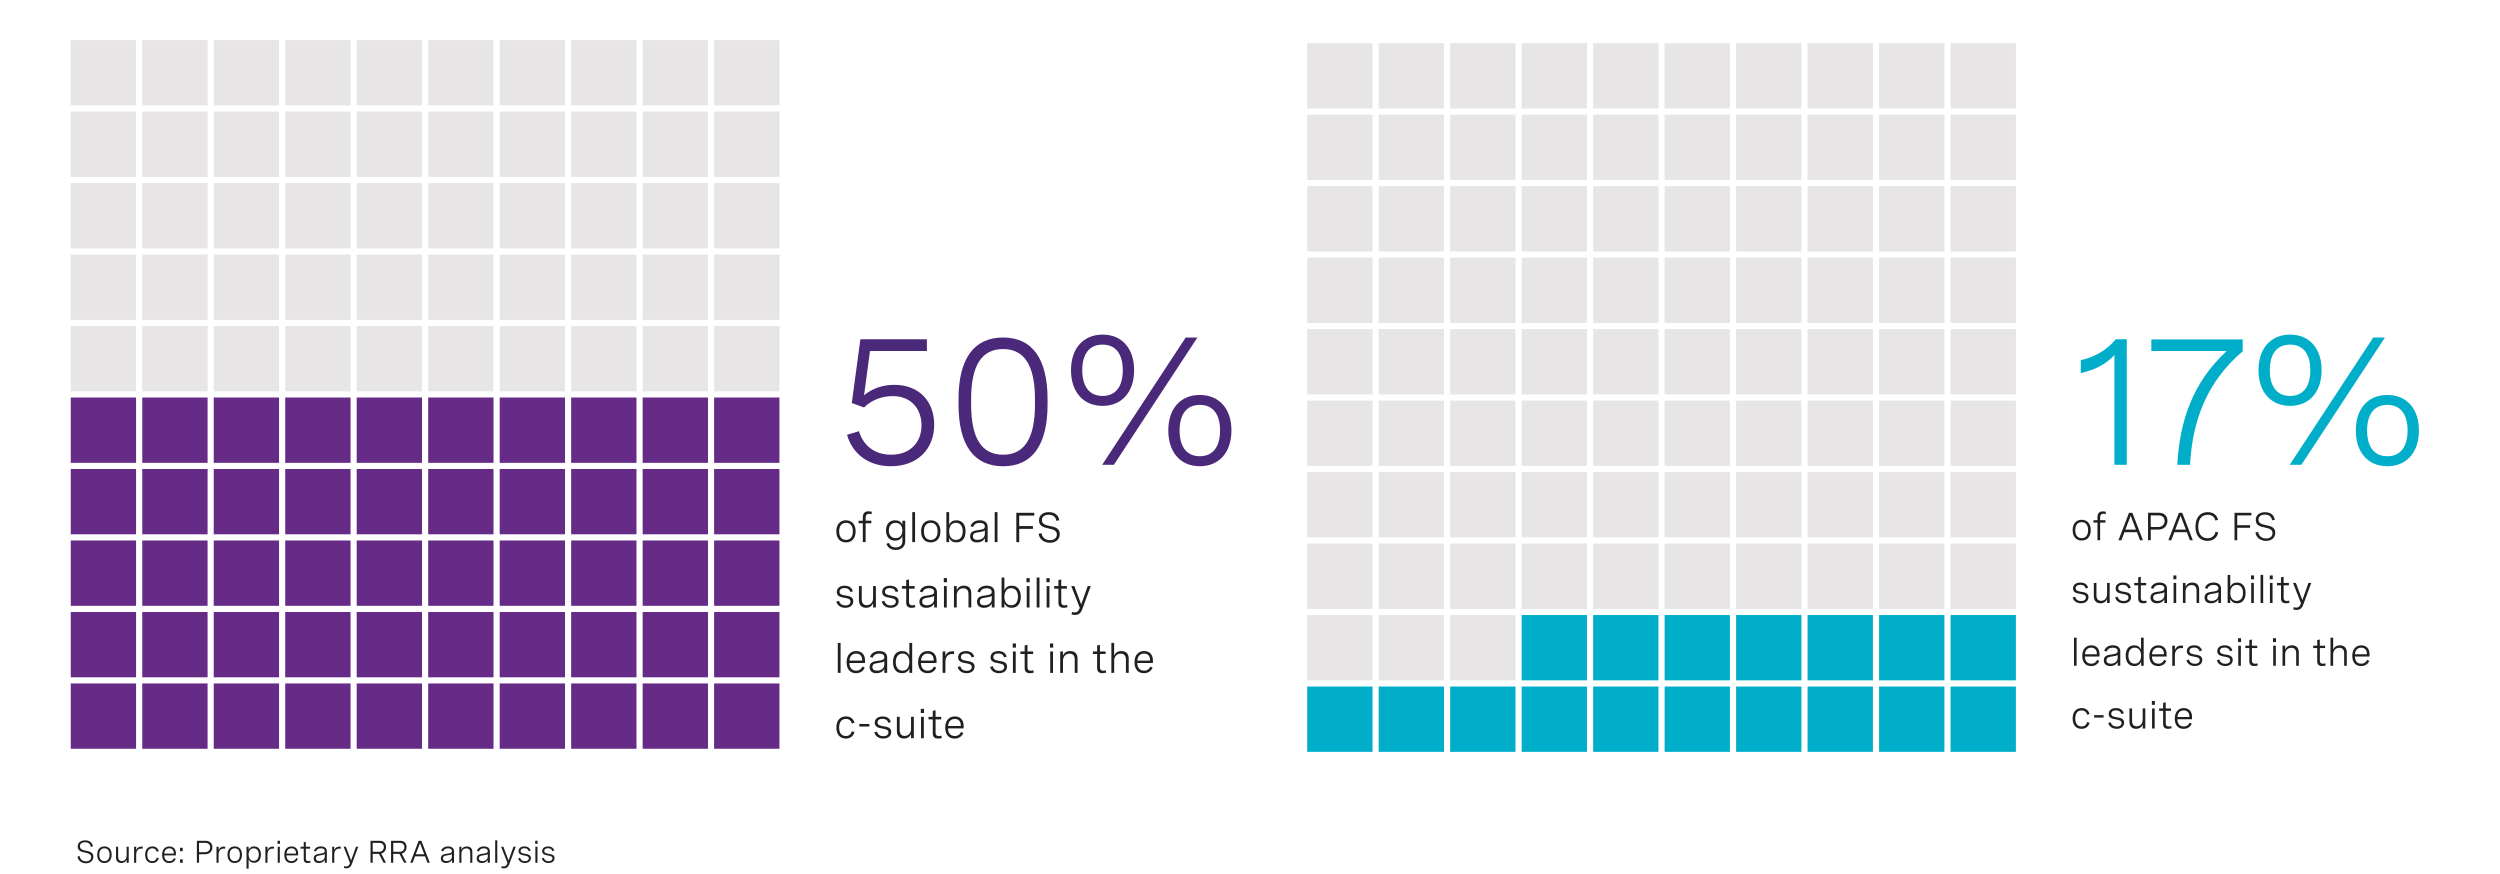 <?xml version="1.0" encoding="utf-8"?>
<!-- Generator: Adobe Illustrator 26.2.1, SVG Export Plug-In . SVG Version: 6.00 Build 0)  -->
<svg version="1.1" xmlns="http://www.w3.org/2000/svg" xmlns:xlink="http://www.w3.org/1999/xlink" x="0px" y="0px"
	 viewBox="0 0 956 334.33" style="enable-background:new 0 0 956 334.33;" xml:space="preserve">
<style type="text/css">
	.st0{fill:none;}
	.st1{fill:#20201F;}
	.st2{fill:#E7E5E6;}
	.st3{fill:#652B86;}
	.st4{fill:#00AEC9;}
	.st5{fill:#4B297A;}
	.st6{fill:#F9F9FA;}
	.st7{fill:#CBE2F7;}
	.st8{fill:#4856A2;}
	.st9{fill:none;stroke:#A09A98;stroke-width:0.416;stroke-miterlimit:10;}
	.st10{fill:none;stroke:#A09A98;stroke-width:0.381;stroke-miterlimit:10;}
	.st11{fill:none;stroke:#A09A98;stroke-width:0.374;stroke-miterlimit:10;}
</style>
<g id="bg">
</g>
<g id="Layer_1">
	<g>
		<rect x="28.83" y="321.33" class="st0" width="337.95" height="9.97"/>
		<path class="st1" d="M34.72,323.83c-0.13-1.05-0.87-1.75-2.2-1.75c-1.15,0-1.95,0.53-1.95,1.54c0,1.19,1.11,1.44,2.3,1.69
			c1.33,0.28,2.82,0.56,2.82,2.31c0,1.49-1.09,2.5-2.8,2.5c-1.77,0-3.09-1.06-3.26-2.6l0.83-0.15c0.16,1.24,1.12,2,2.44,2
			c1.22,0,1.95-0.65,1.95-1.62c0-1.21-1.14-1.46-2.34-1.72c-1.35-0.29-2.79-0.6-2.79-2.3c0-1.54,1.17-2.38,2.85-2.38
			c1.77,0,2.78,0.94,2.97,2.34L34.72,323.83z"/>
		<path class="st1" d="M42.7,326.84c0,1.98-1.07,3.18-2.77,3.18s-2.77-1.2-2.77-3.18c0-1.97,1.06-3.18,2.77-3.18
			S42.7,324.87,42.7,326.84z M37.96,326.84c0,1.58,0.74,2.45,1.96,2.45c1.23,0,1.97-0.87,1.97-2.45c0-1.57-0.74-2.45-1.97-2.45
			C38.7,324.4,37.96,325.27,37.96,326.84z"/>
		<path class="st1" d="M49.22,329.93h-0.8v-1.19c-0.37,0.81-1.04,1.28-2.02,1.28c-1.29,0-2.03-0.81-2.03-2.13v-4.1h0.8v3.8
			c0,1.07,0.49,1.68,1.42,1.68c1.13,0,1.83-0.88,1.83-2.03v-3.46h0.8V329.93z"/>
		<path class="st1" d="M51.29,323.79h0.8v1.36c0.32-1,1.09-1.42,1.99-1.42c0.17,0,0.35,0.02,0.52,0.05l-0.05,0.77
			c-0.18-0.02-0.35-0.04-0.52-0.04c-1.25,0-1.95,0.84-1.95,2.3v3.12h-0.8V323.79z"/>
		<path class="st1" d="M59.92,325.69c-0.21-0.83-0.8-1.29-1.68-1.29c-1.16,0-1.93,0.8-1.93,2.46c0,1.55,0.67,2.44,1.92,2.44
			c0.91,0,1.49-0.47,1.7-1.34l0.78,0.17c-0.28,1.14-1.11,1.89-2.48,1.89c-1.72,0-2.72-1.19-2.72-3.16c0-2.03,1.06-3.19,2.75-3.19
			c1.36,0,2.17,0.74,2.45,1.85L59.92,325.69z"/>
		<path class="st1" d="M67.27,327.1h-4.48c0.03,1.28,0.66,2.2,1.95,2.2c0.95,0,1.52-0.5,1.8-1.18l0.66,0.32
			c-0.41,0.93-1.22,1.59-2.51,1.59c-1.79,0-2.7-1.27-2.7-3.13c0-1.98,1.04-3.22,2.76-3.22c1.51,0,2.52,0.97,2.52,2.69V327.1z
			 M62.79,326.41h3.66v-0.12c0-1.28-0.69-1.9-1.73-1.9C63.53,324.4,62.89,325.25,62.79,326.41z"/>
		<path class="st1" d="M69.88,324.19v1.29h-1.04v-1.29H69.88z M69.88,328.63v1.3h-1.04v-1.3H69.88z"/>
		<path class="st1" d="M75.28,321.52h3.36c1.61,0,2.58,1,2.58,2.47c0,1.55-1.07,2.68-2.79,2.68h-2.31v3.25h-0.83V321.52z
			 M76.11,322.32v3.56h2.27c1.17,0,1.99-0.73,1.99-1.85c0-1.08-0.75-1.71-1.88-1.71H76.11z"/>
		<path class="st1" d="M82.8,323.79h0.8v1.36c0.32-1,1.09-1.42,1.99-1.42c0.17,0,0.35,0.02,0.52,0.05l-0.05,0.77
			c-0.18-0.02-0.35-0.04-0.52-0.04c-1.25,0-1.95,0.84-1.95,2.3v3.12h-0.8V323.79z"/>
		<path class="st1" d="M92.53,326.84c0,1.98-1.07,3.18-2.77,3.18s-2.77-1.2-2.77-3.18c0-1.97,1.06-3.18,2.77-3.18
			S92.53,324.87,92.53,326.84z M87.8,326.84c0,1.58,0.74,2.45,1.96,2.45c1.23,0,1.97-0.87,1.97-2.45c0-1.57-0.74-2.45-1.97-2.45
			C88.54,324.4,87.8,325.27,87.8,326.84z"/>
		<path class="st1" d="M94.27,323.79h0.8v1.22c0.4-0.94,1.13-1.34,2.09-1.34c1.73,0,2.61,1.29,2.61,3.13c0,1.87-0.9,3.13-2.61,3.13
			c-0.97,0-1.68-0.4-2.09-1.34v3.59h-0.8V323.79z M98.96,326.8c0-1.48-0.72-2.4-1.94-2.4c-1.21,0-1.95,0.91-1.95,2.4
			s0.74,2.4,1.95,2.4C98.24,329.2,98.96,328.28,98.96,326.8z"/>
		<path class="st1" d="M101.49,323.79h0.8v1.36c0.32-1,1.09-1.42,1.99-1.42c0.17,0,0.35,0.02,0.52,0.05l-0.05,0.77
			c-0.18-0.02-0.35-0.04-0.52-0.04c-1.25,0-1.95,0.84-1.95,2.3v3.12h-0.8V323.79z"/>
		<path class="st1" d="M107.06,321.5v1.18h-0.92v-1.18H107.06z M107,323.79v6.14h-0.8v-6.14H107z"/>
		<path class="st1" d="M114,327.1h-4.48c0.03,1.28,0.66,2.2,1.95,2.2c0.95,0,1.52-0.5,1.8-1.18l0.66,0.32
			c-0.41,0.93-1.22,1.59-2.51,1.59c-1.79,0-2.7-1.27-2.7-3.13c0-1.98,1.04-3.22,2.76-3.22c1.51,0,2.52,0.97,2.52,2.69V327.1z
			 M109.53,326.41h3.66v-0.12c0-1.28-0.69-1.9-1.73-1.9C110.27,324.4,109.63,325.25,109.53,326.41z"/>
		<path class="st1" d="M118.58,323.79v0.74h-1.62v3.77c0,0.53,0.15,1,0.96,1c0.23,0,0.48-0.04,0.74-0.11l0.08,0.67
			c-0.36,0.1-0.73,0.16-1.08,0.16c-1.51,0-1.51-1.13-1.51-1.55v-3.94h-1.21v-0.74h1.21v-1.7l0.8-0.21v1.91H118.58z"/>
		<path class="st1" d="M124.99,325.53v4.39h-0.8v-1.12c-0.51,0.91-1.39,1.21-2.26,1.21c-1.27,0-1.97-0.66-1.97-1.75
			c0-1.51,1.35-1.67,2.5-1.82c0.97-0.13,1.73-0.25,1.73-1.01c0-0.62-0.5-1.04-1.48-1.04c-0.98,0-1.62,0.43-1.88,1.2l-0.77-0.23
			c0.35-1.04,1.26-1.69,2.65-1.69C124.14,323.67,124.99,324.34,124.99,325.53z M124.19,327.51v-0.9c-0.4,0.28-1.05,0.38-1.69,0.47
			c-0.91,0.13-1.73,0.23-1.73,1.15c0,0.73,0.52,1.05,1.32,1.05C123.25,329.29,124.19,328.64,124.19,327.51z"/>
		<path class="st1" d="M127.03,323.79h0.8v1.36c0.32-1,1.09-1.42,1.99-1.42c0.17,0,0.35,0.02,0.52,0.05l-0.05,0.77
			c-0.18-0.02-0.35-0.04-0.52-0.04c-1.25,0-1.95,0.84-1.95,2.3v3.12h-0.8V323.79z"/>
		<path class="st1" d="M136.13,323.79h0.86l-2.49,6.76c-0.38,1.01-1.07,1.51-2,1.51c-0.33,0-0.69-0.06-1.03-0.17l0.16-0.69
			c0.26,0.08,0.51,0.13,0.77,0.13c0.76,0,1.18-0.46,1.44-1.32l-2.44-6.22h0.88l1.97,5.26L136.13,323.79z"/>
		<path class="st1" d="M141.69,321.52h3.56c1.46,0,2.38,1.01,2.38,2.38c0,1.25-0.76,2.24-1.85,2.51l1.83,3.51h-0.94l-1.77-3.41
			h-2.38v3.41h-0.83V321.52z M142.52,322.32v3.4h2.46c1.06,0,1.8-0.74,1.8-1.78c0-1-0.69-1.63-1.68-1.63H142.52z"/>
		<path class="st1" d="M149.54,321.52h3.56c1.46,0,2.38,1.01,2.38,2.38c0,1.25-0.76,2.24-1.85,2.51l1.83,3.51h-0.94l-1.77-3.41
			h-2.38v3.41h-0.83V321.52z M150.38,322.32v3.4h2.46c1.06,0,1.8-0.74,1.8-1.78c0-1-0.69-1.63-1.68-1.63H150.38z"/>
		<path class="st1" d="M156.88,329.93l3.22-8.4h1.03l3.23,8.4h-0.89l-0.94-2.46h-3.82l-0.94,2.46H156.88z M159,326.67h3.23
			l-1.61-4.25L159,326.67z"/>
		<path class="st1" d="M173.62,325.53v4.39h-0.8v-1.12c-0.51,0.91-1.39,1.21-2.26,1.21c-1.27,0-1.97-0.66-1.97-1.75
			c0-1.51,1.35-1.67,2.5-1.82c0.97-0.13,1.73-0.25,1.73-1.01c0-0.62-0.5-1.04-1.48-1.04c-0.98,0-1.62,0.43-1.88,1.2l-0.77-0.23
			c0.35-1.04,1.26-1.69,2.65-1.69C172.77,323.67,173.62,324.34,173.62,325.53z M172.81,327.51v-0.9c-0.4,0.28-1.05,0.38-1.69,0.47
			c-0.91,0.13-1.73,0.23-1.73,1.15c0,0.73,0.52,1.05,1.32,1.05C171.88,329.29,172.81,328.64,172.81,327.51z"/>
		<path class="st1" d="M175.65,323.79h0.8v1.17c0.37-0.81,1.04-1.28,2.07-1.28c1.37,0,2.1,0.83,2.1,2.13v4.12h-0.8v-3.83
			c0-1.06-0.49-1.68-1.48-1.68c-1.19,0-1.89,0.88-1.89,2.03v3.48h-0.8V323.79z"/>
		<path class="st1" d="M187.32,325.53v4.39h-0.8v-1.12c-0.51,0.91-1.39,1.21-2.26,1.21c-1.27,0-1.97-0.66-1.97-1.75
			c0-1.51,1.35-1.67,2.5-1.82c0.97-0.13,1.73-0.25,1.73-1.01c0-0.62-0.5-1.04-1.48-1.04c-0.98,0-1.62,0.43-1.88,1.2l-0.77-0.23
			c0.35-1.04,1.26-1.69,2.65-1.69C186.48,323.67,187.32,324.34,187.32,325.53z M186.52,327.51v-0.9c-0.4,0.28-1.05,0.38-1.69,0.47
			c-0.91,0.13-1.73,0.23-1.73,1.15c0,0.73,0.52,1.05,1.32,1.05C185.59,329.29,186.52,328.64,186.52,327.51z"/>
		<path class="st1" d="M189.36,321.33h0.8v8.6h-0.8V321.33z"/>
		<path class="st1" d="M196.35,323.79h0.86l-2.49,6.76c-0.38,1.01-1.07,1.51-2,1.51c-0.33,0-0.69-0.06-1.03-0.17l0.16-0.69
			c0.26,0.08,0.51,0.13,0.77,0.13c0.76,0,1.18-0.46,1.44-1.32l-2.44-6.22h0.88l1.97,5.26L196.35,323.79z"/>
		<path class="st1" d="M202.18,325.49c-0.22-0.73-0.76-1.13-1.66-1.13c-0.92,0-1.44,0.41-1.44,1.04c0,0.8,0.83,0.94,1.74,1.1
			c1.04,0.17,2.19,0.36,2.19,1.63c0,1.13-0.9,1.89-2.28,1.89c-1.26,0-2.28-0.63-2.57-1.79l0.76-0.22c0.23,0.92,0.96,1.32,1.83,1.32
			c0.91,0,1.47-0.45,1.47-1.09c0-0.8-0.85-0.94-1.76-1.1c-1.04-0.19-2.17-0.4-2.17-1.66c0-1.14,0.91-1.81,2.26-1.81
			s2.11,0.66,2.35,1.61L202.18,325.49z"/>
		<path class="st1" d="M205.58,321.5v1.18h-0.92v-1.18H205.58z M205.53,323.79v6.14h-0.8v-6.14H205.53z"/>
		<path class="st1" d="M211.22,325.49c-0.22-0.73-0.76-1.13-1.66-1.13c-0.92,0-1.44,0.41-1.44,1.04c0,0.8,0.83,0.94,1.74,1.1
			c1.04,0.17,2.19,0.36,2.19,1.63c0,1.13-0.9,1.89-2.28,1.89c-1.26,0-2.28-0.63-2.57-1.79l0.76-0.22c0.23,0.92,0.96,1.32,1.83,1.32
			c0.91,0,1.47-0.45,1.47-1.09c0-0.8-0.85-0.94-1.76-1.1c-1.04-0.19-2.17-0.4-2.17-1.66c0-1.14,0.91-1.81,2.26-1.81
			s2.11,0.66,2.35,1.61L211.22,325.49z"/>
	</g>
	<g>
		<rect x="499.87" y="16.51" class="st2" width="24.98" height="24.98"/>
		<rect x="718.56" y="16.51" class="st2" width="24.98" height="24.98"/>
		<rect x="691.22" y="16.51" class="st2" width="24.98" height="24.98"/>
		<rect x="663.89" y="16.51" class="st2" width="24.98" height="24.98"/>
		<rect x="636.55" y="16.51" class="st2" width="24.98" height="24.98"/>
		<rect x="609.21" y="16.51" class="st2" width="24.98" height="24.98"/>
		<rect x="581.88" y="16.51" class="st2" width="24.98" height="24.98"/>
		<rect x="554.54" y="16.51" class="st2" width="24.98" height="24.98"/>
		<rect x="745.89" y="16.51" class="st2" width="24.98" height="24.98"/>
		<rect x="527.21" y="16.51" class="st2" width="24.98" height="24.98"/>
		<g>
			<g>
				<rect x="27.06" y="15.33" class="st2" width="24.98" height="24.98"/>
				<rect x="245.75" y="15.33" class="st2" width="24.98" height="24.98"/>
				<rect x="218.41" y="15.33" class="st2" width="24.98" height="24.98"/>
				<rect x="191.08" y="15.33" class="st2" width="24.98" height="24.98"/>
				<rect x="163.74" y="15.33" class="st2" width="24.98" height="24.98"/>
				<rect x="136.4" y="15.33" class="st2" width="24.98" height="24.98"/>
				<rect x="109.07" y="15.33" class="st2" width="24.98" height="24.98"/>
				<rect x="81.73" y="15.33" class="st2" width="24.98" height="24.98"/>
				<rect x="273.08" y="15.33" class="st2" width="24.98" height="24.98"/>
				<rect x="54.4" y="15.33" class="st2" width="24.98" height="24.98"/>
				<rect x="27.06" y="42.67" class="st2" width="24.98" height="24.98"/>
				<rect x="245.75" y="42.67" class="st2" width="24.98" height="24.98"/>
				<rect x="218.41" y="42.67" class="st2" width="24.98" height="24.98"/>
				<rect x="191.08" y="42.67" class="st2" width="24.98" height="24.98"/>
				<rect x="163.74" y="42.67" class="st2" width="24.98" height="24.98"/>
				<rect x="136.4" y="42.67" class="st2" width="24.98" height="24.98"/>
				<rect x="109.07" y="42.67" class="st2" width="24.98" height="24.98"/>
				<rect x="81.73" y="42.67" class="st2" width="24.98" height="24.98"/>
				<rect x="273.08" y="42.67" class="st2" width="24.98" height="24.98"/>
				<rect x="54.4" y="42.67" class="st2" width="24.98" height="24.98"/>
				<rect x="27.06" y="70" class="st2" width="24.98" height="24.98"/>
				<rect x="245.75" y="70" class="st2" width="24.98" height="24.98"/>
				<rect x="218.41" y="70" class="st2" width="24.98" height="24.98"/>
				<rect x="191.08" y="70" class="st2" width="24.98" height="24.98"/>
				<rect x="163.74" y="70" class="st2" width="24.98" height="24.98"/>
				<rect x="136.4" y="70" class="st2" width="24.98" height="24.98"/>
				<rect x="109.07" y="70" class="st2" width="24.98" height="24.98"/>
				<rect x="81.73" y="70" class="st2" width="24.98" height="24.98"/>
				<rect x="273.08" y="70" class="st2" width="24.98" height="24.98"/>
				<rect x="54.4" y="70" class="st2" width="24.98" height="24.98"/>
				<rect x="27.06" y="97.34" class="st2" width="24.98" height="24.98"/>
				<rect x="245.75" y="97.34" class="st2" width="24.98" height="24.98"/>
				<rect x="218.41" y="97.34" class="st2" width="24.98" height="24.98"/>
				<rect x="191.08" y="97.34" class="st2" width="24.98" height="24.98"/>
				<rect x="163.74" y="97.34" class="st2" width="24.98" height="24.98"/>
				<rect x="136.4" y="97.34" class="st2" width="24.98" height="24.98"/>
				<rect x="109.07" y="97.34" class="st2" width="24.98" height="24.98"/>
				<rect x="81.73" y="97.34" class="st2" width="24.98" height="24.98"/>
				<rect x="273.08" y="97.34" class="st2" width="24.98" height="24.98"/>
				<rect x="54.4" y="97.34" class="st2" width="24.98" height="24.98"/>
				<rect x="27.06" y="124.67" class="st2" width="24.98" height="24.98"/>
				<rect x="245.75" y="124.67" class="st2" width="24.98" height="24.98"/>
				<rect x="218.41" y="124.67" class="st2" width="24.98" height="24.98"/>
				<rect x="191.08" y="124.67" class="st2" width="24.98" height="24.98"/>
				<rect x="163.74" y="124.67" class="st2" width="24.98" height="24.98"/>
				<rect x="136.4" y="124.67" class="st2" width="24.98" height="24.98"/>
				<rect x="109.07" y="124.67" class="st2" width="24.98" height="24.98"/>
				<rect x="81.73" y="124.67" class="st2" width="24.98" height="24.98"/>
				<rect x="273.08" y="124.67" class="st2" width="24.98" height="24.98"/>
				<rect x="54.4" y="124.67" class="st2" width="24.98" height="24.98"/>
				<rect x="27.06" y="152.01" class="st3" width="24.98" height="24.98"/>
				<rect x="245.75" y="152.01" class="st3" width="24.98" height="24.98"/>
				<rect x="218.41" y="152.01" class="st3" width="24.98" height="24.98"/>
				<rect x="191.08" y="152.01" class="st3" width="24.98" height="24.98"/>
				<rect x="163.74" y="152.01" class="st3" width="24.98" height="24.98"/>
				<rect x="136.4" y="152.01" class="st3" width="24.98" height="24.98"/>
				<rect x="109.07" y="152.01" class="st3" width="24.98" height="24.98"/>
				<rect x="81.73" y="152.01" class="st3" width="24.98" height="24.98"/>
				<rect x="273.08" y="152.01" class="st3" width="24.98" height="24.98"/>
				<rect x="54.4" y="152.01" class="st3" width="24.98" height="24.98"/>
				<rect x="27.06" y="179.34" class="st3" width="24.98" height="24.98"/>
				<rect x="245.75" y="179.34" class="st3" width="24.98" height="24.98"/>
				<rect x="218.41" y="179.34" class="st3" width="24.98" height="24.98"/>
				<rect x="191.08" y="179.34" class="st3" width="24.98" height="24.98"/>
				<rect x="163.74" y="179.34" class="st3" width="24.98" height="24.98"/>
				<rect x="136.4" y="179.34" class="st3" width="24.98" height="24.98"/>
				<rect x="109.07" y="179.34" class="st3" width="24.98" height="24.98"/>
				<rect x="81.73" y="179.34" class="st3" width="24.98" height="24.98"/>
				<rect x="273.08" y="179.34" class="st3" width="24.98" height="24.98"/>
				<rect x="54.4" y="179.34" class="st3" width="24.98" height="24.98"/>
				<rect x="27.06" y="206.68" class="st3" width="24.98" height="24.98"/>
				<rect x="245.75" y="206.68" class="st3" width="24.98" height="24.98"/>
				<rect x="218.41" y="206.68" class="st3" width="24.98" height="24.98"/>
				<rect x="191.08" y="206.68" class="st3" width="24.98" height="24.98"/>
				<rect x="163.74" y="206.68" class="st3" width="24.98" height="24.98"/>
				<rect x="136.4" y="206.68" class="st3" width="24.98" height="24.98"/>
				<rect x="109.07" y="206.68" class="st3" width="24.98" height="24.98"/>
				<rect x="81.73" y="206.68" class="st3" width="24.98" height="24.98"/>
				<rect x="273.08" y="206.68" class="st3" width="24.98" height="24.98"/>
				<rect x="54.4" y="206.68" class="st3" width="24.98" height="24.98"/>
				<rect x="27.06" y="234.02" class="st3" width="24.98" height="24.98"/>
				<rect x="245.75" y="234.02" class="st3" width="24.98" height="24.98"/>
				<rect x="218.41" y="234.02" class="st3" width="24.98" height="24.98"/>
				<rect x="191.08" y="234.02" class="st3" width="24.98" height="24.98"/>
				<rect x="163.74" y="234.02" class="st3" width="24.98" height="24.98"/>
				<rect x="136.4" y="234.02" class="st3" width="24.98" height="24.98"/>
				<rect x="109.07" y="234.02" class="st3" width="24.98" height="24.98"/>
				<rect x="81.73" y="234.02" class="st3" width="24.98" height="24.98"/>
				<rect x="273.08" y="234.02" class="st3" width="24.98" height="24.98"/>
				<rect x="54.4" y="234.02" class="st3" width="24.98" height="24.98"/>
				<rect x="27.06" y="261.35" class="st3" width="24.98" height="24.98"/>
				<rect x="245.75" y="261.35" class="st3" width="24.98" height="24.98"/>
				<rect x="218.41" y="261.35" class="st3" width="24.98" height="24.98"/>
				<rect x="191.08" y="261.35" class="st3" width="24.98" height="24.98"/>
				<rect x="163.74" y="261.35" class="st3" width="24.98" height="24.98"/>
				<rect x="136.4" y="261.35" class="st3" width="24.98" height="24.98"/>
				<rect x="109.07" y="261.35" class="st3" width="24.98" height="24.98"/>
				<rect x="81.73" y="261.35" class="st3" width="24.98" height="24.98"/>
				<rect x="273.08" y="261.35" class="st3" width="24.98" height="24.98"/>
				<rect x="54.4" y="261.35" class="st3" width="24.98" height="24.98"/>
			</g>
			<rect x="499.87" y="43.84" class="st2" width="24.98" height="24.98"/>
			<rect x="718.56" y="43.84" class="st2" width="24.98" height="24.98"/>
			<rect x="691.22" y="43.84" class="st2" width="24.98" height="24.98"/>
			<rect x="663.89" y="43.84" class="st2" width="24.98" height="24.98"/>
			<rect x="636.55" y="43.84" class="st2" width="24.98" height="24.98"/>
			<rect x="609.21" y="43.84" class="st2" width="24.98" height="24.98"/>
			<rect x="581.88" y="43.84" class="st2" width="24.98" height="24.98"/>
			<rect x="554.54" y="43.84" class="st2" width="24.98" height="24.98"/>
			<rect x="745.89" y="43.84" class="st2" width="24.98" height="24.98"/>
			<rect x="527.21" y="43.84" class="st2" width="24.98" height="24.98"/>
			<rect x="499.87" y="71.18" class="st2" width="24.98" height="24.98"/>
			<rect x="718.56" y="71.18" class="st2" width="24.98" height="24.98"/>
			<rect x="691.22" y="71.18" class="st2" width="24.98" height="24.98"/>
			<rect x="663.89" y="71.18" class="st2" width="24.98" height="24.98"/>
			<rect x="636.55" y="71.18" class="st2" width="24.98" height="24.98"/>
			<rect x="609.21" y="71.18" class="st2" width="24.98" height="24.98"/>
			<rect x="581.88" y="71.18" class="st2" width="24.98" height="24.98"/>
			<rect x="554.54" y="71.18" class="st2" width="24.98" height="24.98"/>
			<rect x="745.89" y="71.18" class="st2" width="24.98" height="24.98"/>
			<rect x="527.21" y="71.18" class="st2" width="24.98" height="24.98"/>
			<rect x="499.87" y="98.52" class="st2" width="24.98" height="24.98"/>
			<rect x="718.56" y="98.52" class="st2" width="24.98" height="24.98"/>
			<rect x="691.22" y="98.52" class="st2" width="24.98" height="24.98"/>
			<rect x="663.89" y="98.52" class="st2" width="24.98" height="24.98"/>
			<rect x="636.55" y="98.52" class="st2" width="24.98" height="24.98"/>
			<rect x="609.21" y="98.52" class="st2" width="24.98" height="24.98"/>
			<rect x="581.88" y="98.52" class="st2" width="24.98" height="24.98"/>
			<rect x="554.54" y="98.52" class="st2" width="24.98" height="24.98"/>
			<rect x="745.89" y="98.52" class="st2" width="24.98" height="24.98"/>
			<rect x="527.21" y="98.52" class="st2" width="24.98" height="24.98"/>
			<rect x="499.87" y="125.85" class="st2" width="24.98" height="24.98"/>
			<rect x="718.56" y="125.85" class="st2" width="24.98" height="24.98"/>
			<rect x="691.22" y="125.85" class="st2" width="24.98" height="24.98"/>
			<rect x="663.89" y="125.85" class="st2" width="24.98" height="24.98"/>
			<rect x="636.55" y="125.85" class="st2" width="24.98" height="24.98"/>
			<rect x="609.21" y="125.85" class="st2" width="24.98" height="24.98"/>
			<rect x="581.88" y="125.85" class="st2" width="24.98" height="24.98"/>
			<rect x="554.54" y="125.85" class="st2" width="24.98" height="24.98"/>
			<rect x="745.89" y="125.85" class="st2" width="24.98" height="24.98"/>
			<rect x="527.21" y="125.85" class="st2" width="24.98" height="24.98"/>
			<rect x="499.87" y="153.19" class="st2" width="24.98" height="24.98"/>
			<rect x="718.56" y="153.19" class="st2" width="24.98" height="24.98"/>
			<rect x="691.22" y="153.19" class="st2" width="24.98" height="24.98"/>
			<rect x="663.89" y="153.19" class="st2" width="24.98" height="24.98"/>
			<rect x="636.55" y="153.19" class="st2" width="24.98" height="24.98"/>
			<rect x="609.21" y="153.19" class="st2" width="24.98" height="24.98"/>
			<rect x="581.88" y="153.19" class="st2" width="24.98" height="24.98"/>
			<rect x="554.54" y="153.19" class="st2" width="24.98" height="24.98"/>
			<rect x="745.89" y="153.19" class="st2" width="24.98" height="24.98"/>
			<rect x="527.21" y="153.19" class="st2" width="24.98" height="24.98"/>
			<rect x="499.87" y="180.52" class="st2" width="24.98" height="24.98"/>
			<rect x="718.56" y="180.52" class="st2" width="24.98" height="24.98"/>
			<rect x="691.22" y="180.52" class="st2" width="24.98" height="24.98"/>
			<rect x="663.89" y="180.52" class="st2" width="24.98" height="24.98"/>
			<rect x="636.55" y="180.52" class="st2" width="24.98" height="24.98"/>
			<rect x="609.21" y="180.52" class="st2" width="24.98" height="24.98"/>
			<rect x="581.88" y="180.52" class="st2" width="24.98" height="24.98"/>
			<rect x="554.54" y="180.52" class="st2" width="24.98" height="24.98"/>
			<rect x="745.89" y="180.52" class="st2" width="24.98" height="24.98"/>
			<rect x="527.21" y="180.52" class="st2" width="24.98" height="24.98"/>
			<rect x="499.87" y="207.86" class="st2" width="24.98" height="24.98"/>
			<rect x="718.56" y="207.86" class="st2" width="24.98" height="24.98"/>
			<rect x="691.22" y="207.86" class="st2" width="24.98" height="24.98"/>
			<rect x="663.89" y="207.86" class="st2" width="24.98" height="24.98"/>
			<rect x="636.55" y="207.86" class="st2" width="24.98" height="24.98"/>
			<rect x="609.21" y="207.86" class="st2" width="24.98" height="24.98"/>
			<rect x="581.88" y="207.86" class="st2" width="24.98" height="24.98"/>
			<rect x="554.54" y="207.86" class="st2" width="24.98" height="24.98"/>
			<rect x="745.89" y="207.86" class="st2" width="24.98" height="24.98"/>
			<rect x="527.21" y="207.86" class="st2" width="24.98" height="24.98"/>
			<rect x="499.87" y="235.19" class="st2" width="24.98" height="24.98"/>
			<rect x="718.56" y="235.19" class="st4" width="24.98" height="24.98"/>
			<rect x="691.22" y="235.19" class="st4" width="24.98" height="24.98"/>
			<rect x="663.89" y="235.19" class="st4" width="24.98" height="24.98"/>
			<rect x="636.55" y="235.19" class="st4" width="24.98" height="24.98"/>
			<rect x="609.21" y="235.19" class="st4" width="24.98" height="24.98"/>
			<rect x="581.88" y="235.19" class="st4" width="24.98" height="24.98"/>
			<rect x="554.54" y="235.19" class="st2" width="24.98" height="24.98"/>
			<rect x="745.89" y="235.19" class="st4" width="24.98" height="24.98"/>
			<rect x="527.21" y="235.19" class="st2" width="24.98" height="24.98"/>
			<rect x="499.87" y="262.53" class="st4" width="24.98" height="24.98"/>
			<rect x="718.56" y="262.53" class="st4" width="24.98" height="24.98"/>
			<rect x="691.22" y="262.53" class="st4" width="24.98" height="24.98"/>
			<rect x="663.89" y="262.53" class="st4" width="24.98" height="24.98"/>
			<rect x="636.55" y="262.53" class="st4" width="24.98" height="24.98"/>
			<rect x="609.21" y="262.53" class="st4" width="24.98" height="24.98"/>
			<rect x="581.88" y="262.53" class="st4" width="24.98" height="24.98"/>
			<rect x="554.54" y="262.53" class="st4" width="24.98" height="24.98"/>
			<rect x="745.89" y="262.53" class="st4" width="24.98" height="24.98"/>
			<rect x="527.21" y="262.53" class="st4" width="24.98" height="24.98"/>
			<g>
				<path class="st5" d="M354.45,129.74v4.48h-21.76l-2.27,16.91c3.53-2.85,7.54-3.97,11.54-3.97c9.78,0,15.28,6.59,15.28,15.24
					c0,9.37-6.45,15.89-16.57,15.89c-8.28,0-14.6-4.45-16.77-12.02l4.58-1.39c1.66,5.7,6.21,9,12.29,9c7.2,0,11.61-4.62,11.61-11.24
					c0-6.11-3.77-11.17-11.07-11.17c-4.24,0-8.32,1.7-10.9,4.35l-4.69-1.7l3.29-24.38H354.45z"/>
				<path class="st5" d="M400.59,152.66v2.04c0,15.45-5.84,23.6-17.01,23.6c-11.2,0-17.04-8.15-17.04-23.6v-2.04
					c0-15.45,5.84-23.6,17.04-23.6C394.75,129.06,400.59,137.21,400.59,152.66z M371.36,152.66v2.04c0,12.87,4.01,19.18,12.22,19.18
					c8.18,0,12.19-6.32,12.19-19.18v-2.04c0-12.87-4.01-19.18-12.19-19.18C375.36,133.48,371.36,139.79,371.36,152.66z"/>
				<path class="st5" d="M433.69,141.56c0,8.32-4.69,13.65-12.05,13.65c-7.4,0-12.09-5.33-12.09-13.65
					c0-8.32,4.69-13.61,12.09-13.61C429,127.94,433.69,133.24,433.69,141.56z M413.86,141.56c0,6.25,2.72,9.85,7.78,9.85
					c4.99,0,7.71-3.6,7.71-9.85c0-6.21-2.72-9.78-7.71-9.78C416.58,131.78,413.86,135.34,413.86,141.56z M457.89,129.06
					l-31.95,48.69h-4.48l31.95-48.69H457.89z M470.9,164.61c0,8.35-4.69,13.68-12.09,13.68s-12.05-5.33-12.05-13.68
					c0-8.32,4.65-13.58,12.05-13.58S470.9,156.29,470.9,164.61z M451.07,164.61c0,6.25,2.72,9.85,7.74,9.85s7.74-3.6,7.74-9.85
					c0-6.21-2.72-9.78-7.74-9.78S451.07,158.4,451.07,164.61z"/>
			</g>
			<g>
				<path class="st4" d="M813.28,129.74v48.01h-4.72v-42c-3.06,3.39-7.37,5.7-12.87,6.93v-4.96c5.47-1.19,9.95-3.9,13.38-7.98
					H813.28z"/>
				<path class="st4" d="M822.68,129.78h34.93v4.55c-13.17,11.2-19.22,25.7-20.13,43.42h-4.89c0.92-16.67,5.81-31.44,18.91-43.53
					h-28.82V129.78z"/>
				<path class="st4" d="M887.79,141.56c0,8.32-4.69,13.65-12.05,13.65c-7.4,0-12.09-5.33-12.09-13.65
					c0-8.32,4.69-13.61,12.09-13.61C883.11,127.94,887.79,133.24,887.79,141.56z M867.97,141.56c0,6.25,2.72,9.85,7.78,9.85
					c4.99,0,7.71-3.6,7.71-9.85c0-6.21-2.72-9.78-7.71-9.78C870.68,131.78,867.97,135.34,867.97,141.56z M912,129.06l-31.95,48.69
					h-4.48l31.95-48.69H912z M925,164.61c0,8.35-4.69,13.68-12.09,13.68s-12.05-5.33-12.05-13.68c0-8.32,4.65-13.58,12.05-13.58
					S925,156.29,925,164.61z M905.18,164.61c0,6.25,2.72,9.85,7.74,9.85s7.74-3.6,7.74-9.85c0-6.21-2.72-9.78-7.74-9.78
					S905.18,158.4,905.18,164.61z"/>
			</g>
			<g>
				<rect x="318.91" y="195.84" class="st0" width="128.84" height="90.49"/>
				<path class="st1" d="M327.2,203.19c0,2.64-1.42,4.23-3.7,4.23s-3.69-1.59-3.69-4.23c0-2.63,1.41-4.23,3.69-4.23
					S327.2,200.56,327.2,203.19z M320.89,203.19c0,2.1,0.98,3.27,2.62,3.27c1.64,0,2.62-1.16,2.62-3.27c0-2.09-0.98-3.27-2.62-3.27
					C321.87,199.93,320.89,201.1,320.89,203.19z"/>
				<path class="st1" d="M329.94,207.3v-7.2h-1.62v-0.98h1.62v-1.23c0-1.69,0.82-2.37,2.26-2.37c0.41,0,0.79,0.06,1.18,0.19
					l-0.13,0.94c-0.3-0.1-0.59-0.16-0.89-0.16c-1.12,0-1.34,0.73-1.34,1.53v1.09h2.18v0.98h-2.18v7.2H329.94z"/>
				<path class="st1" d="M346.16,199.12v7.92c0,1.94-1.42,3.27-3.62,3.27c-1.88,0-3.16-0.98-3.57-2.39l1.02-0.29
					c0.32,1.08,1.21,1.71,2.55,1.71c1.59,0,2.53-0.88,2.53-2.27V205c-0.5,1.25-1.52,1.75-2.78,1.75c-2.3,0-3.48-1.66-3.48-3.91
					c0-2.21,1.16-3.88,3.48-3.88c1.22,0,2.25,0.45,2.77,1.72v-1.56H346.16z M339.89,202.85c0,1.77,0.98,2.94,2.59,2.94
					c1.62,0,2.59-1.17,2.59-2.94c0-1.76-0.98-2.92-2.59-2.92C340.86,199.93,339.89,201.1,339.89,202.85z"/>
				<path class="st1" d="M348.85,195.84h1.07v11.46h-1.07V195.84z"/>
				<path class="st1" d="M359.61,203.19c0,2.64-1.42,4.23-3.7,4.23s-3.69-1.59-3.69-4.23c0-2.63,1.41-4.23,3.69-4.23
					S359.61,200.56,359.61,203.19z M353.3,203.19c0,2.1,0.98,3.27,2.62,3.27c1.64,0,2.62-1.16,2.62-3.27c0-2.09-0.98-3.27-2.62-3.27
					C354.28,199.93,353.3,201.1,353.3,203.19z"/>
				<path class="st1" d="M361.89,207.3v-11.46h1.07v4.91c0.52-1.29,1.55-1.79,2.79-1.79c2.3,0,3.48,1.72,3.48,4.23
					c0,2.51-1.16,4.23-3.49,4.23c-1.23,0-2.23-0.48-2.78-1.82v1.7H361.89z M368.15,203.19c0-2.05-0.97-3.27-2.59-3.27
					c-1.61,0-2.6,1.21-2.6,3.27c0,2.05,0.98,3.27,2.6,3.27S368.15,205.23,368.15,203.19z"/>
				<path class="st1" d="M377.68,201.44v5.86h-1.06v-1.49c-0.68,1.21-1.85,1.62-3.02,1.62c-1.69,0-2.63-0.88-2.63-2.34
					c0-2.02,1.8-2.23,3.33-2.42c1.3-0.17,2.31-0.33,2.31-1.35c0-0.83-0.66-1.39-1.97-1.39c-1.31,0-2.16,0.58-2.5,1.59l-1.02-0.3
					c0.46-1.39,1.68-2.26,3.54-2.26C376.56,198.96,377.68,199.86,377.68,201.44z M376.61,204.08v-1.2c-0.54,0.37-1.4,0.51-2.26,0.63
					c-1.21,0.17-2.31,0.31-2.31,1.54c0,0.98,0.69,1.4,1.77,1.4C375.37,206.46,376.61,205.58,376.61,204.08z"/>
				<path class="st1" d="M380.37,195.84h1.07v11.46h-1.07V195.84z"/>
				<path class="st1" d="M395.52,196.1v1.06h-5.77v4.01H395v1.06h-5.25v5.07h-1.11v-11.2H395.52z"/>
				<path class="st1" d="M403.95,199.17c-0.17-1.4-1.16-2.33-2.93-2.33c-1.53,0-2.6,0.71-2.6,2.05c0,1.59,1.48,1.91,3.07,2.25
					c1.77,0.38,3.77,0.74,3.77,3.08c0,1.99-1.45,3.34-3.73,3.34c-2.36,0-4.12-1.41-4.35-3.47l1.11-0.2
					c0.21,1.66,1.49,2.66,3.25,2.66c1.62,0,2.6-0.87,2.6-2.16c0-1.61-1.52-1.95-3.12-2.3c-1.8-0.39-3.72-0.8-3.72-3.07
					c0-2.05,1.56-3.18,3.8-3.18c2.36,0,3.7,1.25,3.96,3.12L403.95,199.17z"/>
				<path class="st1" d="M325.17,226.39c-0.29-0.98-1.02-1.51-2.21-1.51c-1.23,0-1.91,0.55-1.91,1.39c0,1.07,1.11,1.26,2.32,1.46
					c1.39,0.23,2.92,0.48,2.92,2.18c0,1.51-1.2,2.52-3.04,2.52c-1.68,0-3.04-0.84-3.43-2.38l1.01-0.3c0.3,1.23,1.28,1.77,2.44,1.77
					c1.22,0,1.96-0.59,1.96-1.45c0-1.06-1.13-1.25-2.34-1.47c-1.39-0.25-2.9-0.53-2.9-2.22c0-1.52,1.21-2.41,3.02-2.41
					s2.81,0.88,3.13,2.14L325.17,226.39z"/>
				<path class="st1" d="M334.94,232.3h-1.07v-1.59c-0.49,1.08-1.39,1.71-2.7,1.71c-1.72,0-2.71-1.09-2.71-2.84v-5.47h1.07v5.07
					c0,1.42,0.65,2.24,1.89,2.24c1.51,0,2.45-1.18,2.45-2.7v-4.61h1.07V232.3z"/>
				<path class="st1" d="M342.52,226.39c-0.29-0.98-1.02-1.51-2.21-1.51c-1.23,0-1.91,0.55-1.91,1.39c0,1.07,1.11,1.26,2.32,1.46
					c1.39,0.23,2.92,0.48,2.92,2.18c0,1.51-1.2,2.52-3.04,2.52c-1.68,0-3.04-0.84-3.43-2.38l1.01-0.3c0.3,1.23,1.28,1.77,2.44,1.77
					c1.22,0,1.96-0.59,1.96-1.45c0-1.06-1.13-1.25-2.34-1.47c-1.39-0.25-2.9-0.53-2.9-2.22c0-1.52,1.21-2.41,3.02-2.41
					s2.81,0.88,3.13,2.14L342.52,226.39z"/>
				<path class="st1" d="M349.77,224.12v0.98h-2.16v5.03c0,0.7,0.2,1.34,1.27,1.34c0.3,0,0.64-0.05,0.99-0.15l0.11,0.9
					c-0.48,0.13-0.98,0.21-1.44,0.21c-2.01,0-2.01-1.51-2.01-2.07v-5.26h-1.62v-0.98h1.62v-2.27l1.07-0.28v2.55H349.77z"/>
				<path class="st1" d="M358.29,226.44v5.86h-1.06v-1.49c-0.68,1.21-1.85,1.62-3.02,1.62c-1.69,0-2.63-0.88-2.63-2.34
					c0-2.02,1.8-2.23,3.33-2.42c1.3-0.17,2.31-0.33,2.31-1.35c0-0.83-0.66-1.39-1.97-1.39c-1.31,0-2.16,0.58-2.5,1.59l-1.02-0.3
					c0.46-1.39,1.68-2.26,3.54-2.26C357.17,223.96,358.29,224.86,358.29,226.44z M357.22,229.08v-1.2c-0.54,0.37-1.4,0.51-2.26,0.63
					c-1.21,0.17-2.31,0.31-2.31,1.54c0,0.98,0.69,1.4,1.77,1.4C355.98,231.46,357.22,230.58,357.22,229.08z"/>
				<path class="st1" d="M362.12,221.07v1.58h-1.23v-1.58H362.12z M362.04,224.12v8.19h-1.07v-8.19H362.04z"/>
				<path class="st1" d="M364.78,224.12h1.07v1.55c0.49-1.08,1.39-1.71,2.77-1.71c1.82,0,2.8,1.1,2.8,2.84v5.5h-1.07v-5.11
					c0-1.41-0.65-2.23-1.97-2.23c-1.59,0-2.52,1.18-2.52,2.7v4.64h-1.07V224.12z"/>
				<path class="st1" d="M380.32,226.44v5.86h-1.06v-1.49c-0.68,1.21-1.85,1.62-3.02,1.62c-1.69,0-2.63-0.88-2.63-2.34
					c0-2.02,1.8-2.23,3.33-2.42c1.3-0.17,2.31-0.33,2.31-1.35c0-0.83-0.66-1.39-1.97-1.39c-1.31,0-2.16,0.58-2.5,1.59l-1.02-0.3
					c0.46-1.39,1.68-2.26,3.54-2.26C379.19,223.96,380.32,224.86,380.32,226.44z M379.25,229.08v-1.2c-0.54,0.37-1.4,0.51-2.26,0.63
					c-1.21,0.17-2.31,0.31-2.31,1.54c0,0.98,0.69,1.4,1.77,1.4C378,231.46,379.25,230.58,379.25,229.08z"/>
				<path class="st1" d="M383.01,232.3v-11.46h1.07v4.91c0.52-1.29,1.55-1.79,2.79-1.79c2.3,0,3.48,1.72,3.48,4.23
					c0,2.51-1.16,4.23-3.49,4.23c-1.23,0-2.23-0.48-2.78-1.82v1.7H383.01z M389.27,228.19c0-2.05-0.97-3.27-2.59-3.27
					c-1.61,0-2.6,1.21-2.6,3.27c0,2.05,0.98,3.27,2.6,3.27S389.27,230.23,389.27,228.19z"/>
				<path class="st1" d="M393.76,221.07v1.58h-1.23v-1.58H393.76z M393.69,224.12v8.19h-1.07v-8.19H393.69z"/>
				<path class="st1" d="M396.43,220.84h1.07v11.46h-1.07V220.84z"/>
				<path class="st1" d="M401.39,221.07v1.58h-1.23v-1.58H401.39z M401.31,224.12v8.19h-1.07v-8.19H401.31z"/>
				<path class="st1" d="M407.98,224.12v0.98h-2.16v5.03c0,0.7,0.2,1.34,1.27,1.34c0.3,0,0.64-0.05,0.99-0.15l0.11,0.9
					c-0.48,0.13-0.98,0.21-1.44,0.21c-2.01,0-2.01-1.51-2.01-2.07v-5.26h-1.62v-0.98h1.62v-2.27l1.07-0.28v2.55H407.98z"/>
				<path class="st1" d="M415.95,224.12h1.15l-3.32,9.02c-0.5,1.35-1.43,2.02-2.67,2.02c-0.44,0-0.92-0.09-1.37-0.23l0.21-0.92
					c0.34,0.1,0.68,0.18,1.03,0.18c1.02,0,1.57-0.62,1.92-1.77l-3.25-8.3h1.17l2.63,7.02L415.95,224.12z"/>
				<path class="st1" d="M320.37,245.84h1.07v11.46h-1.07V245.84z"/>
				<path class="st1" d="M330.78,253.53h-5.98c0.04,1.71,0.88,2.93,2.59,2.93c1.27,0,2.03-0.66,2.4-1.57l0.88,0.42
					c-0.55,1.23-1.62,2.12-3.34,2.12c-2.38,0-3.59-1.7-3.59-4.17c0-2.64,1.39-4.3,3.68-4.3c2.02,0,3.36,1.3,3.36,3.59V253.53z
					 M324.82,252.62h4.88v-0.16c0-1.71-0.91-2.53-2.3-2.53C325.79,249.93,324.94,251.07,324.82,252.62z"/>
				<path class="st1" d="M339.25,251.44v5.86h-1.06v-1.49c-0.68,1.21-1.85,1.62-3.02,1.62c-1.69,0-2.63-0.88-2.63-2.34
					c0-2.02,1.8-2.23,3.33-2.42c1.3-0.17,2.31-0.33,2.31-1.35c0-0.83-0.66-1.39-1.97-1.39c-1.31,0-2.16,0.58-2.5,1.59l-1.02-0.3
					c0.46-1.39,1.68-2.26,3.54-2.26C338.12,248.96,339.25,249.86,339.25,251.44z M338.18,254.08v-1.2c-0.54,0.37-1.4,0.51-2.26,0.63
					c-1.21,0.17-2.31,0.31-2.31,1.54c0,0.98,0.69,1.4,1.77,1.4C336.93,256.46,338.18,255.58,338.18,254.08z"/>
				<path class="st1" d="M348.81,257.3h-1.06v-1.7c-0.55,1.34-1.55,1.82-2.79,1.82c-2.33,0-3.48-1.73-3.48-4.23
					c0-2.52,1.17-4.23,3.47-4.23c1.23,0,2.27,0.5,2.79,1.79v-4.91h1.08V257.3z M347.73,253.19c0-2.05-0.98-3.27-2.6-3.27
					s-2.59,1.22-2.59,3.27c0,2.04,0.96,3.27,2.59,3.27S347.73,255.24,347.73,253.19z"/>
				<path class="st1" d="M358.13,253.53h-5.98c0.04,1.71,0.88,2.93,2.59,2.93c1.27,0,2.03-0.66,2.4-1.57l0.88,0.42
					c-0.55,1.23-1.62,2.12-3.34,2.12c-2.38,0-3.59-1.7-3.59-4.17c0-2.64,1.39-4.3,3.68-4.3c2.02,0,3.36,1.3,3.36,3.59V253.53z
					 M352.16,252.62h4.88v-0.16c0-1.71-0.91-2.53-2.3-2.53C353.14,249.93,352.29,251.07,352.16,252.62z"/>
				<path class="st1" d="M360.44,249.12h1.07v1.81c0.43-1.34,1.45-1.89,2.66-1.89c0.23,0,0.46,0.02,0.7,0.07l-0.06,1.02
					c-0.24-0.03-0.46-0.05-0.7-0.05c-1.66,0-2.59,1.12-2.59,3.07v4.16h-1.07V249.12z"/>
				<path class="st1" d="M371.56,251.39c-0.29-0.98-1.02-1.51-2.21-1.51c-1.23,0-1.91,0.55-1.91,1.39c0,1.07,1.11,1.26,2.32,1.46
					c1.39,0.23,2.92,0.48,2.92,2.18c0,1.51-1.2,2.52-3.04,2.52c-1.68,0-3.04-0.84-3.43-2.38l1.01-0.3c0.3,1.23,1.28,1.77,2.44,1.77
					c1.22,0,1.96-0.59,1.96-1.45c0-1.06-1.13-1.25-2.34-1.47c-1.39-0.25-2.9-0.53-2.9-2.22c0-1.52,1.21-2.41,3.02-2.41
					s2.81,0.88,3.13,2.14L371.56,251.39z"/>
				<path class="st1" d="M383.97,251.39c-0.29-0.98-1.02-1.51-2.21-1.51c-1.23,0-1.91,0.55-1.91,1.39c0,1.07,1.11,1.26,2.32,1.46
					c1.39,0.23,2.92,0.48,2.92,2.18c0,1.51-1.2,2.52-3.04,2.52c-1.68,0-3.04-0.84-3.43-2.38l1.01-0.3c0.3,1.23,1.28,1.77,2.44,1.77
					c1.22,0,1.96-0.59,1.96-1.45c0-1.06-1.13-1.25-2.34-1.47c-1.39-0.25-2.9-0.53-2.9-2.22c0-1.52,1.21-2.41,3.02-2.41
					s2.81,0.88,3.13,2.14L383.97,251.39z"/>
				<path class="st1" d="M388.49,246.07v1.58h-1.23v-1.58H388.49z M388.41,249.12v8.19h-1.07v-8.19H388.41z"/>
				<path class="st1" d="M395.07,249.12v0.98h-2.16v5.03c0,0.7,0.2,1.34,1.27,1.34c0.3,0,0.64-0.05,0.99-0.15l0.11,0.9
					c-0.48,0.13-0.98,0.21-1.44,0.21c-2.01,0-2.01-1.51-2.01-2.07v-5.26h-1.62v-0.98h1.62v-2.27l1.07-0.28v2.55H395.07z"/>
				<path class="st1" d="M402.75,246.07v1.58h-1.23v-1.58H402.75z M402.67,249.12v8.19h-1.07v-8.19H402.67z"/>
				<path class="st1" d="M405.41,249.12h1.07v1.55c0.49-1.08,1.39-1.71,2.77-1.71c1.82,0,2.8,1.1,2.8,2.84v5.5h-1.07v-5.11
					c0-1.41-0.65-2.23-1.97-2.23c-1.59,0-2.52,1.18-2.52,2.7v4.64h-1.07V249.12z"/>
				<path class="st1" d="M422.78,249.12v0.98h-2.16v5.03c0,0.7,0.2,1.34,1.27,1.34c0.3,0,0.64-0.05,0.99-0.15l0.11,0.9
					c-0.48,0.13-0.98,0.21-1.44,0.21c-2.01,0-2.01-1.51-2.01-2.07v-5.26h-1.62v-0.98h1.62v-2.27l1.07-0.28v2.55H422.78z"/>
				<path class="st1" d="M424.98,245.84h1.07v4.83c0.49-1.08,1.39-1.71,2.77-1.71c1.82,0,2.8,1.1,2.8,2.84v5.5h-1.07v-5.11
					c0-1.41-0.65-2.23-1.97-2.23c-1.59,0-2.52,1.18-2.52,2.7v4.64h-1.07V245.84z"/>
				<path class="st1" d="M440.87,253.53h-5.98c0.04,1.71,0.88,2.93,2.59,2.93c1.27,0,2.03-0.66,2.4-1.57l0.88,0.42
					c-0.55,1.23-1.62,2.12-3.34,2.12c-2.38,0-3.59-1.7-3.59-4.17c0-2.64,1.39-4.3,3.68-4.3c2.02,0,3.36,1.3,3.36,3.59V253.53z
					 M434.91,252.62h4.88v-0.16c0-1.71-0.91-2.53-2.3-2.53C435.88,249.93,435.03,251.07,434.91,252.62z"/>
				<path class="st1" d="M325.71,276.65c-0.28-1.11-1.06-1.73-2.24-1.73c-1.55,0-2.58,1.07-2.58,3.28c0,2.07,0.9,3.25,2.55,3.25
					c1.21,0,1.98-0.62,2.27-1.78l1.04,0.23c-0.38,1.52-1.48,2.52-3.3,2.52c-2.29,0-3.62-1.59-3.62-4.22c0-2.71,1.41-4.25,3.66-4.25
					c1.81,0,2.89,0.99,3.27,2.47L325.71,276.65z"/>
				<path class="st1" d="M328.6,276.84h3.85v0.99h-3.85V276.84z"/>
				<path class="st1" d="M339.69,276.39c-0.29-0.98-1.02-1.51-2.21-1.51c-1.23,0-1.91,0.55-1.91,1.39c0,1.07,1.11,1.26,2.32,1.46
					c1.39,0.23,2.92,0.48,2.92,2.18c0,1.51-1.2,2.52-3.04,2.52c-1.68,0-3.04-0.84-3.43-2.38l1.01-0.3c0.3,1.23,1.28,1.77,2.44,1.77
					c1.22,0,1.96-0.59,1.96-1.45c0-1.06-1.13-1.25-2.34-1.47c-1.39-0.25-2.9-0.53-2.9-2.22c0-1.52,1.21-2.41,3.02-2.41
					s2.81,0.88,3.13,2.14L339.69,276.39z"/>
				<path class="st1" d="M349.45,282.3h-1.07v-1.59c-0.49,1.08-1.39,1.71-2.7,1.71c-1.72,0-2.71-1.09-2.71-2.84v-5.47h1.07v5.07
					c0,1.42,0.65,2.24,1.89,2.24c1.51,0,2.45-1.18,2.45-2.7v-4.61h1.07V282.3z"/>
				<path class="st1" d="M353.34,271.07v1.58h-1.23v-1.58H353.34z M353.27,274.12v8.19h-1.07v-8.19H353.27z"/>
				<path class="st1" d="M359.93,274.12v0.98h-2.16v5.03c0,0.7,0.2,1.34,1.27,1.34c0.3,0,0.64-0.05,0.99-0.15l0.11,0.9
					c-0.48,0.13-0.98,0.21-1.44,0.21c-2.01,0-2.01-1.51-2.01-2.07v-5.26h-1.62v-0.98h1.62v-2.27l1.07-0.28v2.55H359.93z"/>
				<path class="st1" d="M368.49,278.53h-5.98c0.04,1.71,0.88,2.93,2.59,2.93c1.27,0,2.03-0.66,2.4-1.57l0.88,0.42
					c-0.55,1.23-1.62,2.12-3.34,2.12c-2.38,0-3.59-1.7-3.59-4.17c0-2.64,1.39-4.3,3.68-4.3c2.02,0,3.36,1.3,3.36,3.59V278.53z
					 M362.53,277.62h4.88v-0.16c0-1.71-0.91-2.53-2.3-2.53C363.5,274.93,362.65,276.07,362.53,277.62z"/>
			</g>
			<g>
				<rect x="791.72" y="195.84" class="st0" width="128.84" height="90.49"/>
				<path class="st1" d="M799.5,202.73c0,2.48-1.33,3.97-3.46,3.97c-2.13,0-3.46-1.49-3.46-3.97c0-2.47,1.33-3.97,3.46-3.97
					C798.16,198.76,799.5,200.27,799.5,202.73z M793.58,202.73c0,1.97,0.92,3.06,2.45,3.06c1.54,0,2.46-1.09,2.46-3.06
					c0-1.96-0.92-3.06-2.46-3.06C794.5,199.67,793.58,200.77,793.58,202.73z"/>
				<path class="st1" d="M802.07,206.59v-6.75h-1.52v-0.92h1.52v-1.15c0-1.58,0.77-2.22,2.12-2.22c0.38,0,0.74,0.06,1.11,0.18
					l-0.12,0.88c-0.29-0.1-0.56-0.15-0.83-0.15c-1.05,0-1.26,0.69-1.26,1.44v1.03h2.04v0.92h-2.04v6.75H802.07z"/>
				<path class="st1" d="M810.1,206.59l4.03-10.5h1.28l4.04,10.5h-1.11l-1.17-3.08h-4.78l-1.17,3.08H810.1z M812.75,202.51h4.04
					l-2.01-5.31L812.75,202.51z"/>
				<path class="st1" d="M821.4,196.08h4.2c2.01,0,3.23,1.25,3.23,3.08c0,1.93-1.33,3.36-3.49,3.36h-2.89v4.06h-1.04V196.08z
					 M822.44,197.08v4.45h2.84c1.46,0,2.48-0.91,2.48-2.31c0-1.35-0.94-2.13-2.34-2.13H822.44z"/>
				<path class="st1" d="M829.18,206.59l4.03-10.5h1.28l4.04,10.5h-1.11l-1.17-3.08h-4.78l-1.17,3.08H829.18z M831.83,202.51h4.04
					l-2.01-5.31L831.83,202.51z"/>
				<path class="st1" d="M847.15,199.05c-0.34-1.46-1.41-2.21-2.93-2.21c-2.36,0-3.62,1.82-3.62,4.53c0,2.78,1.33,4.46,3.55,4.46
					c1.62,0,2.72-0.89,3.08-2.47l1.02,0.26c-0.43,2.01-1.93,3.21-4.12,3.21c-2.88,0-4.59-2.05-4.59-5.43s1.71-5.56,4.69-5.56
					c2.04,0,3.49,1.03,3.95,2.95L847.15,199.05z"/>
				<path class="st1" d="M860.93,196.08v1h-5.41v3.76h4.92v1h-4.92v4.75h-1.04v-10.5H860.93z"/>
				<path class="st1" d="M868.84,198.96c-0.16-1.31-1.09-2.18-2.75-2.18c-1.44,0-2.44,0.67-2.44,1.93c0,1.49,1.39,1.79,2.88,2.11
					c1.66,0.35,3.53,0.7,3.53,2.89c0,1.87-1.36,3.13-3.5,3.13c-2.21,0-3.87-1.33-4.08-3.25l1.04-0.18c0.2,1.55,1.4,2.5,3.05,2.5
					c1.52,0,2.44-0.81,2.44-2.03c0-1.51-1.42-1.82-2.92-2.15c-1.69-0.37-3.49-0.75-3.49-2.88c0-1.93,1.46-2.98,3.56-2.98
					c2.21,0,3.47,1.17,3.71,2.93L868.84,198.96z"/>
				<path class="st1" d="M797.59,225.04c-0.27-0.92-0.95-1.41-2.07-1.41c-1.15,0-1.79,0.51-1.79,1.3c0,1,1.04,1.18,2.17,1.37
					c1.3,0.21,2.74,0.45,2.74,2.04c0,1.41-1.13,2.36-2.85,2.36c-1.57,0-2.85-0.79-3.21-2.23l0.94-0.28c0.29,1.15,1.2,1.65,2.29,1.65
					c1.14,0,1.84-0.56,1.84-1.36c0-1-1.06-1.17-2.2-1.38c-1.3-0.23-2.72-0.5-2.72-2.08c0-1.43,1.14-2.26,2.83-2.26
					s2.64,0.83,2.94,2.01L797.59,225.04z"/>
				<path class="st1" d="M806.75,230.59h-1v-1.49c-0.46,1.01-1.3,1.6-2.53,1.6c-1.61,0-2.54-1.02-2.54-2.67v-5.13h1v4.75
					c0,1.33,0.61,2.1,1.77,2.1c1.41,0,2.29-1.11,2.29-2.53v-4.32h1V230.59z"/>
				<path class="st1" d="M813.87,225.04c-0.27-0.92-0.95-1.41-2.07-1.41c-1.15,0-1.79,0.51-1.79,1.3c0,1,1.04,1.18,2.18,1.37
					c1.3,0.21,2.74,0.45,2.74,2.04c0,1.41-1.13,2.36-2.85,2.36c-1.58,0-2.85-0.79-3.22-2.23l0.95-0.28c0.29,1.15,1.2,1.65,2.29,1.65
					c1.14,0,1.84-0.56,1.84-1.36c0-1-1.06-1.17-2.2-1.38c-1.3-0.23-2.72-0.5-2.72-2.08c0-1.43,1.13-2.26,2.83-2.26
					s2.64,0.83,2.94,2.01L813.87,225.04z"/>
				<path class="st1" d="M820.67,222.91v0.92h-2.02v4.72c0,0.66,0.18,1.25,1.19,1.25c0.29,0,0.6-0.05,0.93-0.14l0.1,0.84
					c-0.45,0.12-0.92,0.2-1.35,0.2c-1.88,0-1.88-1.41-1.88-1.94v-4.93h-1.52v-0.92h1.52v-2.12l1-0.26v2.39H820.67z"/>
				<path class="st1" d="M828.66,225.09v5.49h-1v-1.4c-0.64,1.13-1.74,1.52-2.83,1.52c-1.58,0-2.47-0.83-2.47-2.19
					c0-1.89,1.69-2.09,3.12-2.27c1.21-0.16,2.17-0.31,2.17-1.27c0-0.78-0.62-1.3-1.85-1.3c-1.23,0-2.02,0.54-2.34,1.49l-0.96-0.29
					c0.43-1.3,1.58-2.12,3.32-2.12C827.6,222.76,828.66,223.61,828.66,225.09z M827.66,227.57v-1.12c-0.51,0.34-1.31,0.48-2.12,0.59
					c-1.13,0.16-2.17,0.29-2.17,1.44c0,0.92,0.64,1.31,1.66,1.31C826.49,229.8,827.66,228.98,827.66,227.57z"/>
				<path class="st1" d="M832.25,220.05v1.48h-1.15v-1.48H832.25z M832.18,222.91v7.68h-1v-7.68H832.18z"/>
				<path class="st1" d="M834.75,222.91h1v1.46c0.46-1.01,1.3-1.6,2.59-1.6c1.71,0,2.62,1.03,2.62,2.67v5.16h-1v-4.79
					c0-1.33-0.61-2.09-1.85-2.09c-1.49,0-2.37,1.11-2.37,2.53v4.35h-1V222.91z"/>
				<path class="st1" d="M849.32,225.09v5.49h-1v-1.4c-0.64,1.13-1.74,1.52-2.83,1.52c-1.58,0-2.47-0.83-2.47-2.19
					c0-1.89,1.69-2.09,3.12-2.27c1.21-0.16,2.17-0.31,2.17-1.27c0-0.78-0.62-1.3-1.85-1.3c-1.23,0-2.02,0.54-2.34,1.49l-0.96-0.29
					c0.43-1.3,1.58-2.12,3.32-2.12C848.27,222.76,849.32,223.61,849.32,225.09z M848.32,227.57v-1.12
					c-0.51,0.34-1.31,0.48-2.12,0.59c-1.13,0.16-2.17,0.29-2.17,1.44c0,0.92,0.64,1.31,1.66,1.31
					C847.15,229.8,848.32,228.98,848.32,227.57z"/>
				<path class="st1" d="M851.85,230.59v-10.74h1v4.6c0.49-1.21,1.46-1.68,2.61-1.68c2.16,0,3.26,1.61,3.26,3.97
					c0,2.35-1.09,3.97-3.27,3.97c-1.15,0-2.1-0.45-2.61-1.71v1.59H851.85z M857.72,226.73c0-1.92-0.91-3.06-2.42-3.06
					c-1.51,0-2.44,1.13-2.44,3.06c0,1.92,0.92,3.06,2.44,3.06S857.72,228.65,857.72,226.73z"/>
				<path class="st1" d="M861.94,220.05v1.48h-1.15v-1.48H861.94z M861.86,222.91v7.68h-1v-7.68H861.86z"/>
				<path class="st1" d="M864.44,219.84h1v10.74h-1V219.84z"/>
				<path class="st1" d="M869.1,220.05v1.48h-1.15v-1.48H869.1z M869.02,222.91v7.68h-1v-7.68H869.02z"/>
				<path class="st1" d="M875.28,222.91v0.92h-2.02v4.72c0,0.66,0.18,1.25,1.19,1.25c0.29,0,0.6-0.05,0.93-0.14l0.1,0.84
					c-0.45,0.12-0.92,0.2-1.35,0.2c-1.88,0-1.88-1.41-1.88-1.94v-4.93h-1.52v-0.92h1.52v-2.12l1-0.26v2.39H875.28z"/>
				<path class="st1" d="M882.75,222.91h1.08l-3.11,8.45c-0.47,1.27-1.34,1.89-2.51,1.89c-0.41,0-0.86-0.08-1.28-0.21l0.2-0.86
					c0.32,0.09,0.64,0.17,0.97,0.17c0.95,0,1.47-0.58,1.8-1.66l-3.05-7.78h1.1l2.47,6.58L882.75,222.91z"/>
				<path class="st1" d="M793.09,243.84h1v10.74h-1V243.84z"/>
				<path class="st1" d="M802.85,251.05h-5.6c0.04,1.6,0.83,2.75,2.43,2.75c1.19,0,1.9-0.62,2.25-1.47l0.83,0.4
					c-0.51,1.16-1.52,1.98-3.13,1.98c-2.23,0-3.37-1.59-3.37-3.91c0-2.48,1.3-4.03,3.45-4.03c1.89,0,3.15,1.22,3.15,3.36V251.05z
					 M797.27,250.19h4.57v-0.15c0-1.6-0.86-2.37-2.16-2.37C798.18,247.67,797.38,248.74,797.27,250.19z"/>
				<path class="st1" d="M810.8,249.09v5.49h-1v-1.4c-0.64,1.13-1.74,1.52-2.83,1.52c-1.58,0-2.47-0.83-2.47-2.19
					c0-1.89,1.69-2.09,3.12-2.27c1.21-0.16,2.17-0.31,2.17-1.27c0-0.78-0.62-1.3-1.85-1.3c-1.23,0-2.02,0.54-2.34,1.49l-0.96-0.29
					c0.43-1.3,1.58-2.12,3.32-2.12C809.74,246.76,810.8,247.61,810.8,249.09z M809.79,251.57v-1.12c-0.51,0.34-1.31,0.48-2.12,0.59
					c-1.13,0.16-2.17,0.29-2.17,1.44c0,0.92,0.64,1.31,1.66,1.31C808.63,253.8,809.79,252.98,809.79,251.57z"/>
				<path class="st1" d="M819.76,254.59h-1V253c-0.52,1.26-1.46,1.71-2.62,1.71c-2.18,0-3.27-1.62-3.27-3.97
					c0-2.36,1.1-3.97,3.25-3.97c1.16,0,2.13,0.47,2.61,1.68v-4.6h1.01V254.59z M818.75,250.73c0-1.93-0.92-3.06-2.44-3.06
					c-1.52,0-2.42,1.14-2.42,3.06c0,1.91,0.9,3.06,2.42,3.06S818.75,252.65,818.75,250.73z"/>
				<path class="st1" d="M828.5,251.05h-5.6c0.04,1.6,0.83,2.75,2.43,2.75c1.19,0,1.9-0.62,2.25-1.47l0.83,0.4
					c-0.51,1.16-1.52,1.98-3.13,1.98c-2.23,0-3.37-1.59-3.37-3.91c0-2.48,1.3-4.03,3.45-4.03c1.89,0,3.15,1.22,3.15,3.36V251.05z
					 M822.92,250.19h4.57v-0.15c0-1.6-0.86-2.37-2.16-2.37C823.83,247.67,823.03,248.74,822.92,250.19z"/>
				<path class="st1" d="M830.68,246.91h1v1.7c0.4-1.25,1.36-1.77,2.49-1.77c0.21,0,0.43,0.02,0.65,0.07l-0.06,0.96
					c-0.23-0.03-0.43-0.05-0.65-0.05c-1.56,0-2.43,1.05-2.43,2.88v3.9h-1V246.91z"/>
				<path class="st1" d="M841.11,249.04c-0.27-0.92-0.95-1.41-2.07-1.41c-1.15,0-1.79,0.51-1.79,1.3c0,1,1.04,1.18,2.17,1.37
					c1.3,0.21,2.74,0.45,2.74,2.04c0,1.41-1.13,2.36-2.85,2.36c-1.57,0-2.85-0.79-3.21-2.23l0.94-0.28c0.29,1.15,1.2,1.65,2.29,1.65
					c1.14,0,1.84-0.56,1.84-1.36c0-1-1.06-1.17-2.2-1.38c-1.3-0.23-2.72-0.5-2.72-2.08c0-1.43,1.14-2.26,2.83-2.26
					s2.64,0.83,2.94,2.01L841.11,249.04z"/>
				<path class="st1" d="M852.74,249.04c-0.27-0.92-0.95-1.41-2.07-1.41c-1.15,0-1.79,0.51-1.79,1.3c0,1,1.04,1.18,2.18,1.37
					c1.3,0.21,2.74,0.45,2.74,2.04c0,1.41-1.13,2.36-2.85,2.36c-1.58,0-2.85-0.79-3.22-2.23l0.95-0.28c0.29,1.15,1.2,1.65,2.29,1.65
					c1.14,0,1.84-0.56,1.84-1.36c0-1-1.06-1.17-2.2-1.38c-1.3-0.23-2.72-0.5-2.72-2.08c0-1.43,1.13-2.26,2.83-2.26
					s2.64,0.83,2.94,2.01L852.74,249.04z"/>
				<path class="st1" d="M856.98,244.05v1.48h-1.15v-1.48H856.98z M856.91,246.91v7.68h-1v-7.68H856.91z"/>
				<path class="st1" d="M863.16,246.91v0.92h-2.02v4.72c0,0.66,0.18,1.25,1.19,1.25c0.29,0,0.6-0.05,0.93-0.14l0.1,0.84
					c-0.45,0.12-0.92,0.2-1.35,0.2c-1.88,0-1.88-1.41-1.88-1.94v-4.93h-1.52v-0.92h1.52v-2.12l1-0.26v2.39H863.16z"/>
				<path class="st1" d="M870.35,244.05v1.48h-1.15v-1.48H870.35z M870.28,246.91v7.68h-1v-7.68H870.28z"/>
				<path class="st1" d="M872.85,246.91h1v1.46c0.46-1.01,1.3-1.6,2.59-1.6c1.71,0,2.62,1.03,2.62,2.67v5.16h-1v-4.79
					c0-1.33-0.61-2.09-1.85-2.09c-1.49,0-2.37,1.11-2.37,2.53v4.35h-1V246.91z"/>
				<path class="st1" d="M889.13,246.91v0.92h-2.02v4.72c0,0.66,0.18,1.25,1.19,1.25c0.29,0,0.6-0.05,0.93-0.14l0.1,0.84
					c-0.45,0.12-0.92,0.2-1.35,0.2c-1.88,0-1.88-1.41-1.88-1.94v-4.93h-1.52v-0.92h1.52v-2.12l1-0.26v2.39H889.13z"/>
				<path class="st1" d="M891.2,243.84h1v4.53c0.46-1.01,1.3-1.6,2.59-1.6c1.71,0,2.62,1.03,2.62,2.67v5.16h-1v-4.79
					c0-1.33-0.61-2.09-1.85-2.09c-1.49,0-2.37,1.11-2.37,2.53v4.35h-1V243.84z"/>
				<path class="st1" d="M906.1,251.05h-5.6c0.04,1.6,0.83,2.75,2.43,2.75c1.19,0,1.9-0.62,2.25-1.47l0.83,0.4
					c-0.51,1.16-1.52,1.98-3.13,1.98c-2.23,0-3.37-1.59-3.37-3.91c0-2.48,1.3-4.03,3.45-4.03c1.89,0,3.15,1.22,3.15,3.36V251.05z
					 M900.52,250.19h4.57v-0.15c0-1.6-0.86-2.37-2.16-2.37C901.43,247.67,900.63,248.74,900.52,250.19z"/>
				<path class="st1" d="M798.1,273.29c-0.26-1.04-1-1.62-2.1-1.62c-1.45,0-2.42,1-2.42,3.08c0,1.94,0.84,3.05,2.4,3.05
					c1.13,0,1.86-0.59,2.12-1.67l0.97,0.21c-0.35,1.43-1.39,2.37-3.1,2.37c-2.15,0-3.4-1.49-3.4-3.96c0-2.54,1.33-3.98,3.43-3.98
					c1.7,0,2.71,0.93,3.06,2.31L798.1,273.29z"/>
				<path class="st1" d="M800.81,273.47h3.61v0.93h-3.61V273.47z"/>
				<path class="st1" d="M811.21,273.04c-0.27-0.92-0.95-1.41-2.07-1.41c-1.15,0-1.79,0.51-1.79,1.3c0,1,1.04,1.18,2.18,1.37
					c1.3,0.21,2.74,0.45,2.74,2.04c0,1.41-1.13,2.36-2.85,2.36c-1.58,0-2.85-0.79-3.22-2.23l0.95-0.28c0.29,1.15,1.2,1.65,2.29,1.65
					c1.14,0,1.84-0.56,1.84-1.36c0-1-1.06-1.17-2.2-1.38c-1.3-0.23-2.72-0.5-2.72-2.08c0-1.43,1.13-2.26,2.83-2.26
					s2.64,0.83,2.94,2.01L811.21,273.04z"/>
				<path class="st1" d="M820.37,278.59h-1v-1.49c-0.46,1.01-1.3,1.6-2.53,1.6c-1.61,0-2.54-1.02-2.54-2.67v-5.13h1v4.75
					c0,1.33,0.61,2.1,1.77,2.1c1.41,0,2.29-1.11,2.29-2.53v-4.32h1V278.59z"/>
				<path class="st1" d="M824.02,268.05v1.48h-1.15v-1.48H824.02z M823.95,270.91v7.68h-1v-7.68H823.95z"/>
				<path class="st1" d="M830.2,270.91v0.92h-2.02v4.72c0,0.66,0.18,1.25,1.19,1.25c0.29,0,0.6-0.05,0.93-0.14l0.1,0.84
					c-0.45,0.12-0.92,0.2-1.35,0.2c-1.88,0-1.88-1.41-1.88-1.94v-4.93h-1.52v-0.92h1.52v-2.12l1-0.26v2.39H830.2z"/>
				<path class="st1" d="M838.22,275.05h-5.6c0.04,1.6,0.83,2.75,2.43,2.75c1.19,0,1.9-0.62,2.25-1.47l0.83,0.4
					c-0.51,1.16-1.52,1.98-3.13,1.98c-2.23,0-3.37-1.59-3.37-3.91c0-2.48,1.3-4.03,3.45-4.03c1.89,0,3.15,1.22,3.15,3.36V275.05z
					 M832.64,274.19h4.57v-0.15c0-1.6-0.86-2.37-2.16-2.37C833.55,271.67,832.75,272.74,832.64,274.19z"/>
			</g>
		</g>
	</g>
</g>
</svg>
